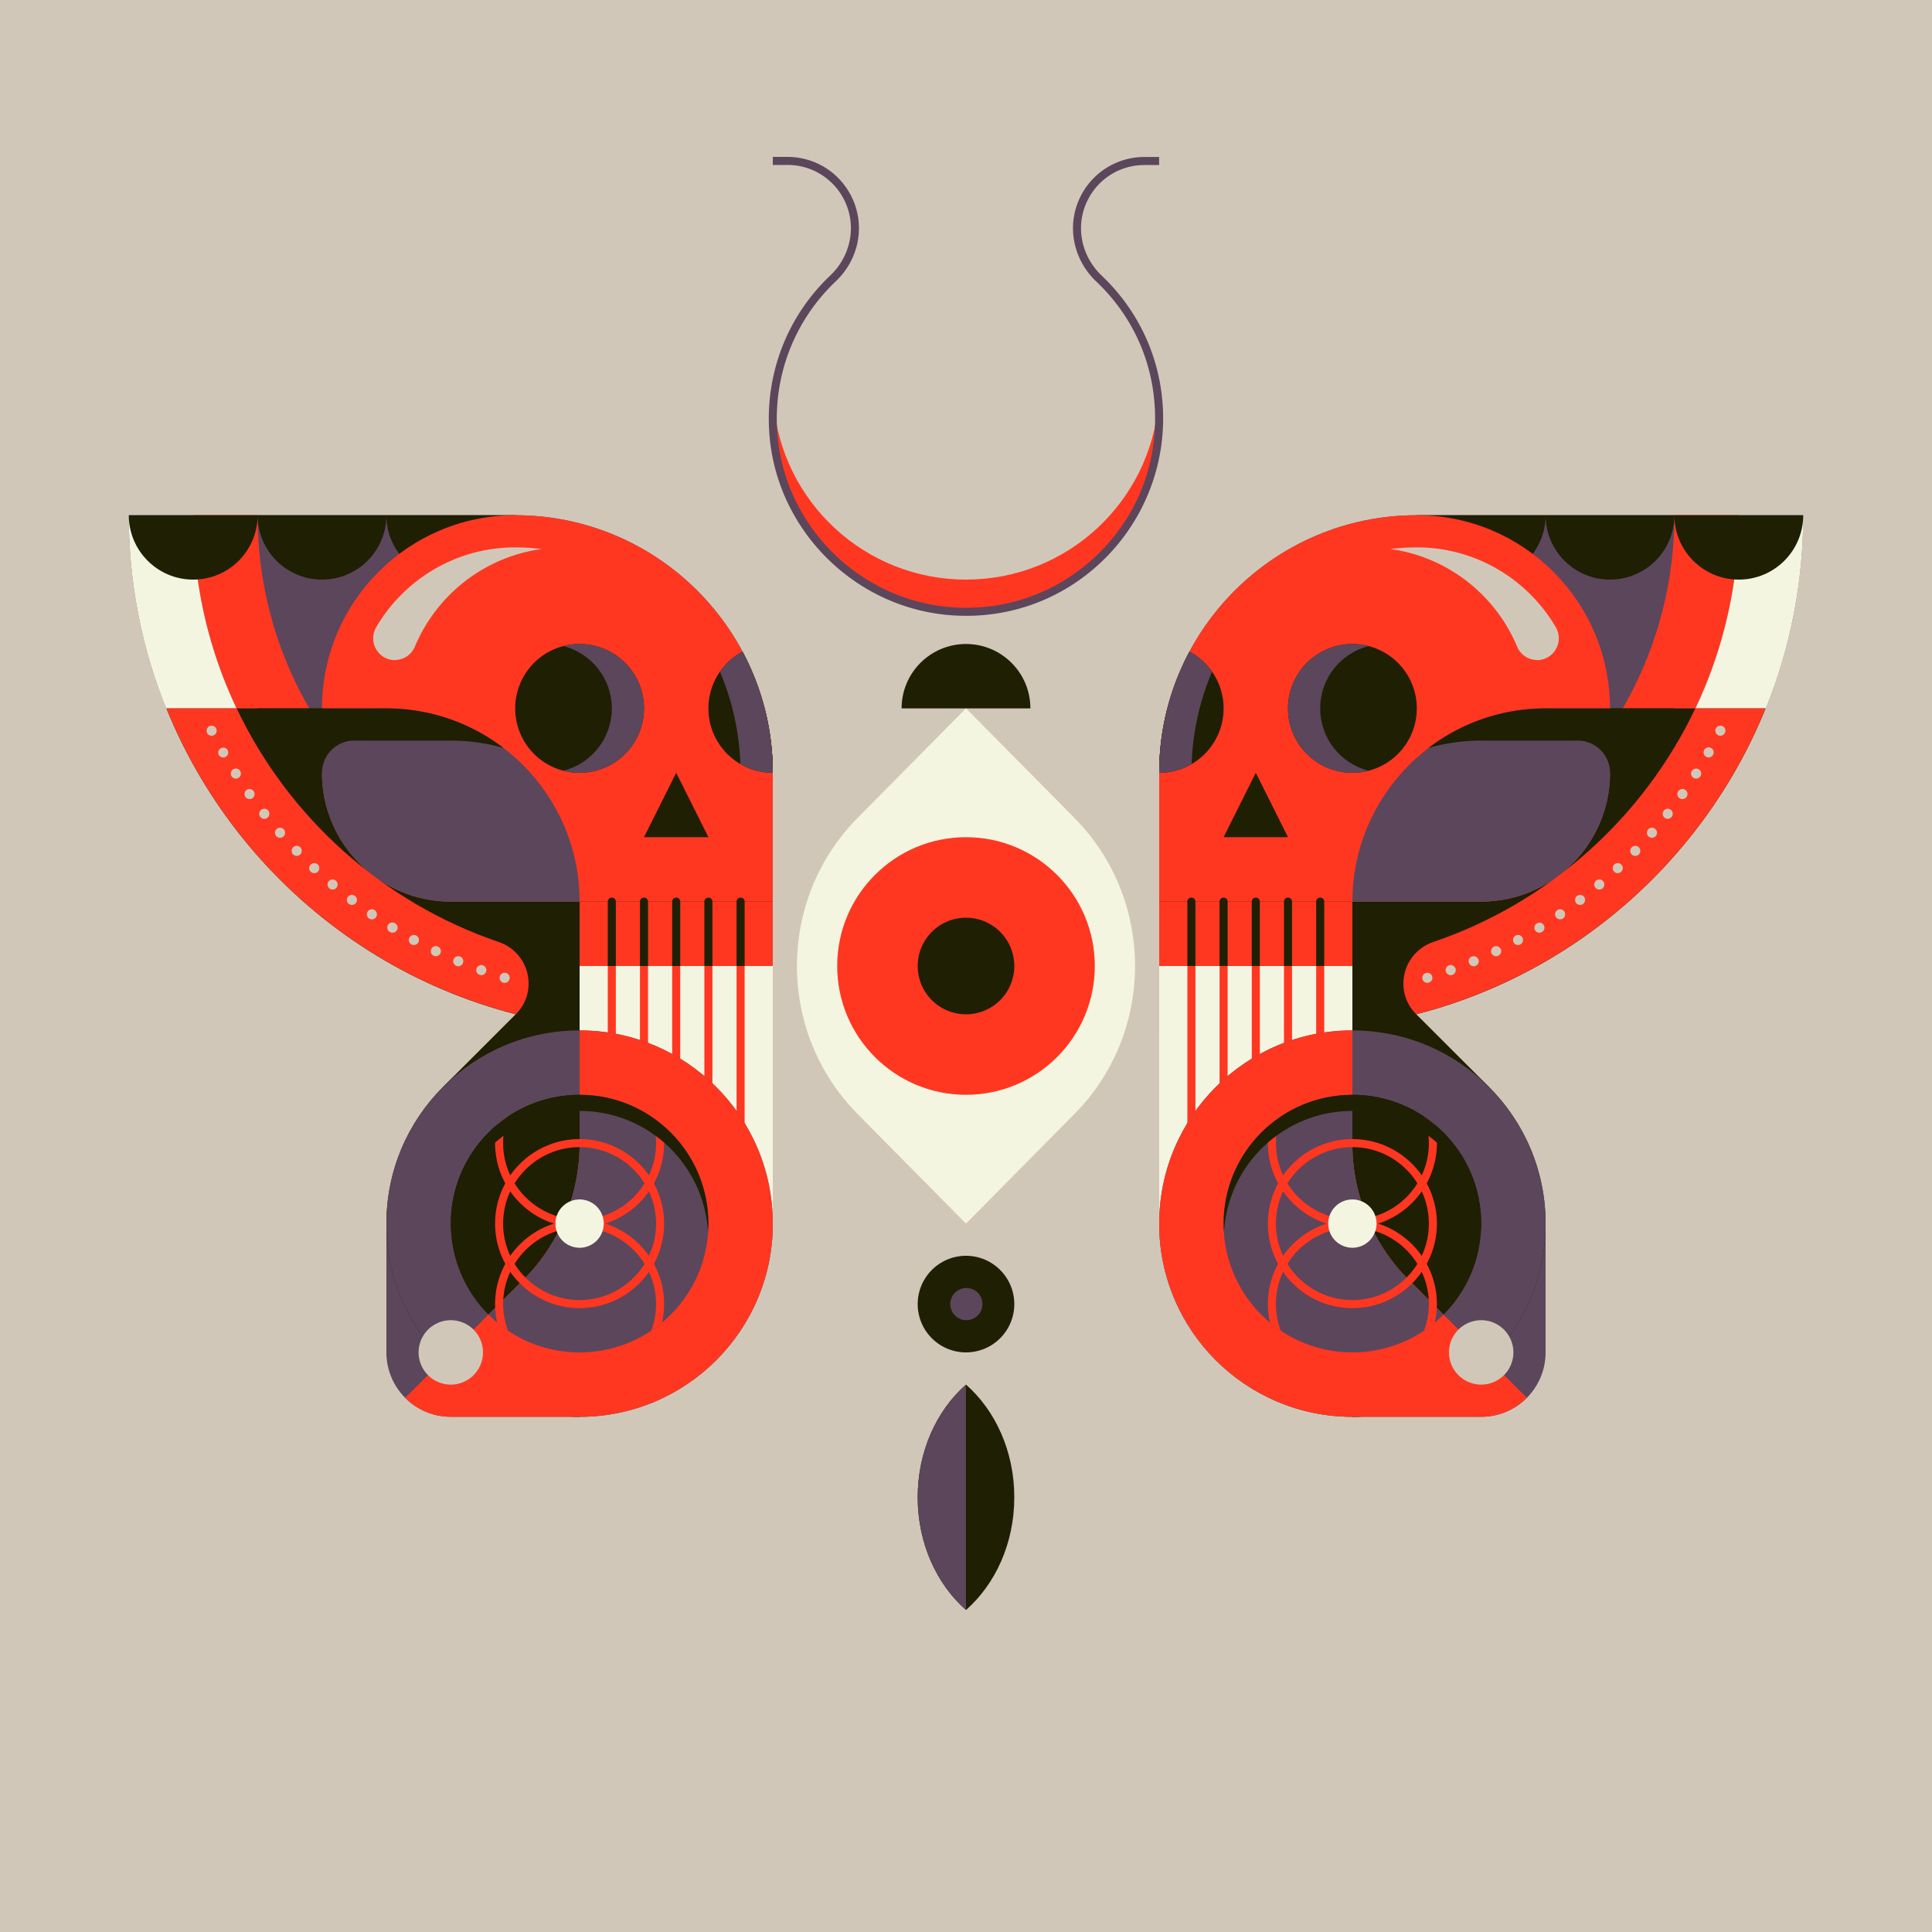 <svg xmlns="http://www.w3.org/2000/svg" width="240" height="240" fill="none"><rect width="100%" height="100%" fill="#333333" stroke="none"/><g clip-path="url(#a)"><path fill="#D1C7B8" d="M0 0h240v240H0z"/><path fill="#5C465B" d="M168 152h24v16c0 4.42-3.58 8-8 8h-16v-24Zm8-88h48c0 35.35-28.65 64-64 64h-16V96c0-17.67 14.33-32 32-32Z"/><path fill="#FF3721" d="M208 64c0 26.51-21.49 48-48 48-5.61 0-10.99-.97-16-2.74v8.41a55.973 55.973 0 0 0 16 2.33c30.93 0 56-25.07 56-56h-8Z"/><path fill="#F3F5E1" d="M216 64c0 30.93-25.07 56-56 56-5.56 0-10.93-.82-16-2.33v8.32a63.947 63.947 0 0 0 16 2.02c35.35 0 64-28.65 64-64h-8V64Z"/><path fill="#1F1F03" d="M168 176c13.255 0 24-10.745 24-24s-10.745-24-24-24-24 10.745-24 24 10.745 24 24 24Z"/><path fill="#1F1F03" d="M184.97 135.03 144 94.06V152l40.97-16.97ZM184 72c4.42 0 8-3.58 8-8h-16c0 4.42 3.58 8 8 8Z"/><path fill="#1F1F03" d="M219.33 88h-74.32c-.66 2.56-1.01 5.24-1.01 8v32h16c26.86 0 49.83-16.55 59.33-40Z"/><path fill="#FF3721" d="M176 64c13.25 0 24 10.75 24 24v8c0 8.83-7.17 16-16 16h-40V96c0-17.66 14.34-32 32-32Z"/><path fill="#D1C7B8" d="M190.94 82c2.1 0 3.38-2.29 2.32-4.1-3.48-5.92-9.91-9.9-17.25-9.9-1.12 0-2.22.07-3.31.2 7.13.97 13.07 5.7 15.76 12.12a2.7 2.7 0 0 0 2.49 1.67l-.01.01Z"/><path fill="#FF3721" d="M168 112h-24v8h24v-8Z"/><path fill="#5C465B" d="M200 96v-6.63c-2.5-.88-5.19-1.37-8-1.37-13.25 0-24 10.75-24 24h16c8.84 0 16-7.16 16-16Z"/><path fill="#5C465B" d="M192 88v21.84c4.78-2.77 8-7.92 8-13.84v-8h-8Z"/><path fill="#1F1F03" d="M200 88h-8c-5.47 0-10.5 1.83-14.54 4.91 2.08-.59 4.27-.91 6.54-.91h12c2.21 0 4 1.79 4 4h4l4-8h-8Zm-32 8a8 8 0 1 0 0-16 8 8 0 0 0 0 16Z"/><path fill="#5C465B" d="M164 88c0-3.73 2.55-6.85 6-7.74-.64-.17-1.31-.26-2-.26-4.42 0-8 3.58-8 8s3.58 8 8 8c.69 0 1.36-.1 2-.26-3.45-.89-6-4.01-6-7.74Z"/><path fill="#1F1F03" d="M152 88c0-3.06-1.72-5.71-4.24-7.06-2.4 4.49-3.76 9.61-3.76 15.06 4.42 0 8-3.58 8-8Z"/><path fill="#5C465B" d="M150.57 83.46a7.915 7.915 0 0 0-2.81-2.52C145.36 85.43 144 90.55 144 96c1.47 0 2.85-.41 4.03-1.1.14-4.05 1.03-7.9 2.53-11.44h.01Z"/><path fill="#1F1F03" d="m152 104 4-8 4 8h-8Zm0 16.5c-.28 0-.5-.22-.5-.5v-8c0-.28.22-.5.5-.5s.5.22.5.5v8c0 .28-.22.5-.5.5Zm-4 0c-.28 0-.5-.22-.5-.5v-8c0-.28.22-.5.5-.5s.5.22.5.5v8c0 .28-.22.5-.5.5Zm8 0c-.28 0-.5-.22-.5-.5v-8c0-.28.22-.5.5-.5s.5.22.5.5v8c0 .28-.22.5-.5.5Zm4 0c-.28 0-.5-.22-.5-.5v-8c0-.28.22-.5.5-.5s.5.22.5.5v8c0 .28-.22.5-.5.5Zm4 0c-.28 0-.5-.22-.5-.5v-8c0-.28.22-.5.5-.5s.5.22.5.5v8c0 .28-.22.5-.5.5Z"/><path fill="#F3F5E1" d="M144 120v32c0 13.25 10.75 24 24 24v-56h-24Z"/><path fill="#FF3721" d="M148.5 120h-1v32h1v-32Zm4 0h-1v32h1v-32Zm4 0h-1v32h1v-32Zm4 0h-1v32h1v-32Zm4 0h-1v32h1v-32Z"/><path fill="#5C465B" d="M168 176c13.255 0 24-10.745 24-24s-10.745-24-24-24-24 10.745-24 24 10.745 24 24 24Z"/><path fill="#1F1F03" d="M168 168c8.837 0 16-7.163 16-16s-7.163-16-16-16-16 7.163-16 16 7.163 16 16 16Zm48-96c4.42 0 8-3.58 8-8h-16c0 4.42 3.58 8 8 8Zm-16 0c4.42 0 8-3.58 8-8h-16c0 4.42 3.58 8 8 8Z"/><path fill="#FF3721" d="M210.6 88c-6.45 13.57-18.19 24.13-32.56 29.02-3.81 1.3-4.97 6.12-2.12 8.97 19.77-5.07 35.85-19.34 43.4-37.99h-8.73.01Zm-20.94 85.66L168 152v-24c-13.25 0-24 10.75-24 24s10.75 24 24 24h16c2.21 0 4.21-.9 5.66-2.34Z"/><path fill="#FF3721" d="M157.38 156.18 171 168.53l18.65 5.12-14.63-14.63a24.01 24.01 0 0 1-7.03-16.97v-14.06l-10.62 28.18.01.01Z"/><path fill="#5C465B" d="M168 142.06V136c-8.84 0-16 7.16-16 16s7.16 16 16 16c4.42 0 8.42-1.79 11.31-4.69l-4.28-4.28a24.01 24.01 0 0 1-7.03-16.97Z"/><path fill="#D1C7B8" d="M176.71 121.65c-.1-.34.09-.68.42-.78.33-.1.67.08.78.42.1.33-.09.68-.42.77a.618.618 0 0 1-.78-.41Zm2.91-.93a.64.64 0 0 1 .38-.8c.33-.11.68.06.8.38a.62.62 0 0 1-.38.8c-.07.03-.14.04-.21.04a.64.64 0 0 1-.59-.42Zm2.87-1.07c-.14-.32.02-.69.33-.82.32-.13.69.02.82.34.14.31-.02.68-.33.81-.07.04-.16.05-.24.05-.24 0-.47-.14-.57-.38h-.01Zm2.8-1.22a.65.65 0 0 1 .3-.84c.31-.14.68 0 .83.3a.62.62 0 0 1-.56.89c-.24 0-.46-.13-.57-.35Zm2.74-1.36a.632.632 0 0 1 .25-.85c.3-.16.68-.05.84.25.17.3.05.68-.25.85a.63.63 0 0 1-.3.07c-.22 0-.43-.11-.55-.32h.01Zm2.67-1.5a.62.62 0 0 1 .21-.86.62.62 0 1 1 .65 1.06c-.1.06-.22.09-.33.09-.21 0-.41-.1-.53-.29Zm2.59-1.64c-.2-.28-.12-.67.16-.87.28-.19.68-.12.87.17.19.28.12.67-.16.87-.11.07-.23.1-.35.1-.2 0-.4-.09-.52-.27Zm2.5-1.76a.624.624 0 1 1 .87.12c-.11.08-.24.12-.37.12a.62.62 0 0 1-.5-.24Zm2.41-1.89a.62.62 0 0 1 .07-.88.63.63 0 0 1 .88.07c.22.27.19.66-.07.88a.63.63 0 0 1-.41.15.6.6 0 0 1-.47-.22Zm2.31-2.01a.619.619 0 0 1 .02-.88c.26-.24.65-.23.89.03.23.25.22.65-.03.88a.65.65 0 0 1-.43.17c-.17 0-.33-.07-.45-.2Zm2.2-2.12a.619.619 0 0 1-.02-.88c.24-.25.64-.26.88-.02a.619.619 0 0 1-.43 1.07c-.16 0-.31-.05-.43-.17Zm2.09-2.23a.641.641 0 0 1-.06-.89.62.62 0 0 1 .88-.05.62.62 0 0 1-.41 1.09c-.14 0-.29-.05-.41-.15Zm1.98-2.34a.61.61 0 0 1-.1-.87c.21-.28.6-.32.87-.11.27.21.32.61.11.88-.13.15-.31.24-.5.24-.13 0-.27-.05-.38-.14Zm1.85-2.43a.623.623 0 0 1-.14-.87.624.624 0 1 1 1.02.72.649.649 0 0 1-.88.15Zm1.73-2.52a.638.638 0 0 1-.19-.86c.19-.3.57-.38.87-.2.29.19.37.57.19.86-.12.19-.32.29-.53.29-.11 0-.23-.03-.34-.09Zm1.61-2.61a.625.625 0 1 1 .61-1.09.625.625 0 0 1-.61 1.09Zm1.46-2.69a.628.628 0 0 1-.28-.84c.15-.3.53-.43.84-.28.31.16.44.53.28.84-.11.22-.33.35-.56.35-.09 0-.19-.02-.28-.07Z"/><path fill="#FF3721" d="M168 151.5c-5.79 0-10.5 4.71-10.5 10.5 0 .79.09 1.55.26 2.29.43.36.88.7 1.34 1.01-.38-1.03-.6-2.14-.6-3.3 0-5.24 4.26-9.5 9.5-9.5s9.5 4.26 9.5 9.5c0 1.16-.22 2.27-.6 3.3.47-.31.91-.65 1.34-1.01.16-.74.26-1.5.26-2.29 0-5.79-4.71-10.5-10.5-10.5Z"/><path fill="#FF3721" d="M177.5 142c0 5.24-4.26 9.5-9.5 9.5s-9.5-4.26-9.5-9.5c0-1.16.22-2.27.6-3.3-.47.31-.91.65-1.34 1.01-.16.74-.26 1.5-.26 2.29 0 5.79 4.71 10.5 10.5 10.5s10.5-4.71 10.5-10.5c0-.79-.09-1.55-.26-2.29-.43-.36-.88-.7-1.34-1.01.38 1.03.6 2.14.6 3.3Z"/><path fill="#FF3721" d="M168 162.5c-5.79 0-10.5-4.71-10.5-10.5s4.71-10.5 10.5-10.5 10.5 4.71 10.5 10.5-4.71 10.5-10.5 10.5Zm0-20c-5.24 0-9.5 4.26-9.5 9.5s4.26 9.5 9.5 9.5 9.5-4.26 9.5-9.5-4.26-9.5-9.5-9.5Z"/><path fill="#F3F5E1" d="M168 155a3 3 0 1 0 0-6 3 3 0 0 0 0 6Z"/><path fill="#D1C7B8" d="M184 172a4 4 0 1 0 0-8 4 4 0 0 0 0 8Z"/><path fill="#1F1F03" d="M168 138c8.5 0 15.43 6.63 15.95 15 .02-.33.05-.66.05-1 0-8.84-7.16-16-16-16s-16 7.16-16 16c0 .34.03.67.05 1 .52-8.37 7.45-15 15.95-15Z"/><path fill="#5C465B" d="M72 176H56c-4.42 0-8-3.58-8-8v-16h24v24ZM64 64H16c0 35.35 28.65 64 64 64h16V96c0-17.67-14.33-32-32-32Z"/><path fill="#FF3721" d="M32 64c0 26.51 21.49 48 48 48 5.61 0 10.99-.97 16-2.74v8.41A55.973 55.973 0 0 1 80 120c-30.93 0-56-25.07-56-56h8Z"/><path fill="#F3F5E1" d="M24 64c0 30.93 25.07 56 56 56 5.56 0 10.93-.82 16-2.33v8.32a63.947 63.947 0 0 1-16 2.02c-35.35 0-64-28.65-64-64h8V64Z"/><path fill="#1F1F03" d="M72 176c13.255 0 24-10.745 24-24s-10.745-24-24-24-24 10.745-24 24 10.745 24 24 24Z"/><path fill="#1F1F03" d="M55.03 135.03 96 94.06V152l-40.97-16.97ZM56 72c-4.42 0-8-3.58-8-8h16c0 4.42-3.58 8-8 8Z"/><path fill="#1F1F03" d="M20.67 88h74.32c.66 2.56 1.01 5.24 1.01 8v32H80c-26.86 0-49.83-16.55-59.33-40Z"/><path fill="#FF3721" d="M96 112H56c-8.83 0-16-7.17-16-16v-8c0-13.25 10.75-24 24-24 17.66 0 32 14.34 32 32v16Z"/><path fill="#D1C7B8" d="M49.06 82c-2.1 0-3.38-2.29-2.32-4.1 3.48-5.92 9.91-9.9 17.25-9.9 1.12 0 2.22.07 3.31.2-7.13.97-13.07 5.7-15.76 12.12a2.7 2.7 0 0 1-2.49 1.67l.01.01Z"/><path fill="#FF3721" d="M72 120h24v-8H72v8Z"/><path fill="#5C465B" d="M40 96v-6.63c2.5-.88 5.19-1.37 8-1.37 13.25 0 24 10.75 24 24H56c-8.84 0-16-7.16-16-16Z"/><path fill="#5C465B" d="M48 88v21.84c-4.78-2.77-8-7.92-8-13.84v-8h8Z"/><path fill="#1F1F03" d="M40 88h8c5.47 0 10.5 1.83 14.54 4.91-2.08-.59-4.27-.91-6.54-.91H44c-2.21 0-4 1.79-4 4h-4l-4-8h8Zm32 8a8 8 0 1 0 0-16 8 8 0 0 0 0 16Z"/><path fill="#5C465B" d="M76 88c0-3.73-2.55-6.85-6-7.74.64-.17 1.31-.26 2-.26 4.42 0 8 3.58 8 8s-3.58 8-8 8c-.69 0-1.36-.1-2-.26 3.45-.89 6-4.01 6-7.74Z"/><path fill="#1F1F03" d="M88 88c0-3.06 1.72-5.71 4.24-7.06C94.64 85.43 96 90.55 96 96c-4.42 0-8-3.58-8-8Z"/><path fill="#5C465B" d="M89.43 83.46a7.915 7.915 0 0 1 2.81-2.52C94.64 85.43 96 90.55 96 96c-1.47 0-2.85-.41-4.03-1.1-.14-4.05-1.03-7.9-2.53-11.44h-.01Z"/><path fill="#1F1F03" d="m88 104-4-8-4 8h8Zm0 16.5c-.28 0-.5-.22-.5-.5v-8c0-.28.22-.5.5-.5s.5.22.5.5v8c0 .28-.22.5-.5.5Zm4 0c-.28 0-.5-.22-.5-.5v-8c0-.28.22-.5.5-.5s.5.22.5.5v8c0 .28-.22.5-.5.5Zm-8 0c-.28 0-.5-.22-.5-.5v-8c0-.28.22-.5.5-.5s.5.22.5.5v8c0 .28-.22.5-.5.5Zm-4 0c-.28 0-.5-.22-.5-.5v-8c0-.28.22-.5.5-.5s.5.22.5.5v8c0 .28-.22.5-.5.5Zm-4 0c-.28 0-.5-.22-.5-.5v-8c0-.28.22-.5.5-.5s.5.22.5.5v8c0 .28-.22.5-.5.5Z"/><path fill="#F3F5E1" d="M96 120v32c0 13.25-10.75 24-24 24v-56h24Z"/><path fill="#FF3721" d="M92.5 120h-1v32h1v-32Zm-4 0h-1v32h1v-32Zm-4 0h-1v32h1v-32Zm-4 0h-1v32h1v-32Zm-4 0h-1v32h1v-32Z"/><path fill="#5C465B" d="M72 176c13.255 0 24-10.745 24-24s-10.745-24-24-24-24 10.745-24 24 10.745 24 24 24Z"/><path fill="#1F1F03" d="M72 168c8.837 0 16-7.163 16-16s-7.163-16-16-16-16 7.163-16 16 7.163 16 16 16ZM24 72c-4.42 0-8-3.58-8-8h16c0 4.42-3.58 8-8 8Zm16 0c-4.42 0-8-3.58-8-8h16c0 4.42-3.58 8-8 8Z"/><path fill="#FF3721" d="M29.4 88c6.45 13.57 18.19 24.13 32.56 29.02 3.81 1.3 4.97 6.12 2.12 8.97-19.77-5.07-35.85-19.34-43.4-37.99h8.73-.01Zm20.94 85.66L72 152v-24c13.25 0 24 10.75 24 24s-10.75 24-24 24H56c-2.21 0-4.21-.9-5.66-2.34Z"/><path fill="#FF3721" d="M82.62 156.18 69 168.53l-18.65 5.12 14.63-14.63a24.01 24.01 0 0 0 7.03-16.97v-14.06l10.62 28.18-.01.01Z"/><path fill="#5C465B" d="M72 142.06V136c8.84 0 16 7.16 16 16s-7.16 16-16 16c-4.42 0-8.42-1.79-11.31-4.69l4.28-4.28A24.01 24.01 0 0 0 72 142.06Z"/><path fill="#D1C7B8" d="M62.51 122.07a.636.636 0 0 1-.42-.78c.11-.33.45-.52.78-.42h.01c.33.1.51.45.41.78a.62.62 0 0 1-.6.44c-.06 0-.12 0-.18-.02Zm-2.93-.97a.62.62 0 0 1-.38-.8c.12-.32.47-.49.8-.38.32.12.49.48.38.8a.64.64 0 0 1-.59.42c-.07 0-.14-.02-.21-.04Zm-2.89-1.12a.613.613 0 0 1-.34-.81c.13-.32.5-.47.82-.34.32.14.46.5.33.82-.1.24-.33.38-.57.38-.09 0-.17-.01-.25-.05h.01Zm-2.82-1.26a.62.62 0 0 1-.29-.83.63.63 0 0 1 .83-.3c.31.15.44.53.3.84-.11.22-.33.35-.57.35a.66.66 0 0 1-.27-.06Zm-2.75-1.4a.62.62 0 0 1-.25-.85c.16-.3.54-.41.84-.25.31.16.42.54.26.84a.64.64 0 0 1-.85.26Zm-2.68-1.55a.623.623 0 1 1 .65-1.06c.3.18.39.56.21.85-.12.2-.32.3-.54.3-.11 0-.22-.02-.32-.09Zm-2.6-1.68a.614.614 0 0 1-.16-.86c.19-.29.58-.36.87-.17.28.2.36.59.16.87-.12.18-.31.27-.51.27a.61.61 0 0 1-.36-.11Zm-2.5-1.8a.624.624 0 0 1-.12-.88.624.624 0 1 1 .99.76.62.62 0 0 1-.5.24c-.13 0-.26-.04-.37-.12Zm-2.42-1.94a.62.62 0 0 1-.08-.88.63.63 0 0 1 .88-.07c.26.22.3.62.07.88-.12.15-.29.22-.47.22a.63.63 0 0 1-.41-.15h.01Zm-2.31-2.05a.628.628 0 0 1-.03-.88c.24-.25.64-.27.89-.03.25.23.26.63.03.88-.13.13-.29.2-.46.2a.65.65 0 0 1-.43-.17Zm-2.2-2.17a.628.628 0 0 1 .01-.88.63.63 0 0 1 .89.02.619.619 0 0 1-.45 1.05c-.17 0-.33-.06-.45-.19Zm-2.09-2.27a.62.62 0 0 1 .06-.88c.26-.23.65-.2.88.06a.62.62 0 0 1-.47 1.03c-.18 0-.35-.07-.47-.21Zm-1.98-2.38a.633.633 0 0 1 .11-.88c.27-.21.66-.17.88.1.21.28.16.67-.11.88a.615.615 0 0 1-.88-.1ZM30.49 99a.634.634 0 0 1 .15-.87c.28-.2.67-.13.87.15.2.28.13.67-.14.87-.11.08-.24.11-.37.11a.63.63 0 0 1-.51-.26Zm-1.72-2.57c-.18-.29-.1-.67.19-.86.3-.18.68-.1.87.2.18.29.1.67-.2.86a.63.63 0 0 1-.33.09c-.21 0-.41-.1-.53-.29Zm-1.59-2.65a.625.625 0 0 1 1.09-.61c.17.3.07.68-.24.85-.09.05-.2.08-.3.08-.22 0-.43-.12-.55-.32Zm-1.45-2.73a.63.63 0 0 1 .28-.84.64.64 0 0 1 .84.28c.15.31.03.69-.28.84-.09.05-.19.07-.28.07-.23 0-.45-.13-.56-.35Z"/><path fill="#FF3721" d="M72 151.5c5.79 0 10.5 4.71 10.5 10.5 0 .79-.09 1.55-.26 2.29-.43.36-.88.7-1.34 1.01.38-1.03.6-2.14.6-3.3 0-5.24-4.26-9.5-9.5-9.5s-9.5 4.26-9.5 9.5c0 1.16.22 2.27.6 3.3-.47-.31-.91-.65-1.34-1.01-.16-.74-.26-1.5-.26-2.29 0-5.79 4.71-10.5 10.5-10.5Z"/><path fill="#FF3721" d="M62.5 142c0 5.24 4.26 9.5 9.5 9.5s9.5-4.26 9.5-9.5c0-1.16-.22-2.27-.6-3.3.47.31.91.65 1.34 1.01.16.74.26 1.5.26 2.29 0 5.79-4.71 10.5-10.5 10.5s-10.5-4.71-10.5-10.5c0-.79.09-1.55.26-2.29.43-.36.88-.7 1.34-1.01-.38 1.03-.6 2.14-.6 3.3Z"/><path fill="#FF3721" d="M72 162.5c-5.79 0-10.5-4.71-10.5-10.5s4.71-10.5 10.5-10.5 10.5 4.71 10.5 10.5-4.71 10.5-10.5 10.5Zm0-20c-5.24 0-9.5 4.26-9.5 9.5s4.26 9.5 9.5 9.5 9.5-4.26 9.5-9.5-4.26-9.5-9.5-9.5Z"/><path fill="#F3F5E1" d="M72 155a3 3 0 1 0 0-6 3 3 0 0 0 0 6Z"/><path fill="#D1C7B8" d="M56 172a4 4 0 1 0 0-8 4 4 0 0 0 0 8Z"/><path fill="#1F1F03" d="M72 138c-8.5 0-15.43 6.63-15.95 15-.02-.33-.05-.66-.05-1 0-8.84 7.16-16 16-16s16 7.16 16 16c0 .34-.03.67-.05 1-.52-8.37-7.45-15-15.95-15Zm48-58c-4.42 0-8 3.58-8 8h16c0-4.42-3.58-8-8-8Z"/><path fill="#F3F5E1" d="m120 152 13.47-13.62c10.04-10.15 10.04-26.62 0-36.77L120 87.99l-13.47 13.62c-10.04 10.15-10.04 26.62 0 36.77L120 152Z"/><path fill="#FF3721" d="M120 136c8.837 0 16-7.163 16-16s-7.163-16-16-16-16 7.163-16 16 7.163 16 16 16Z"/><path fill="#1F1F03" d="M120 126a6 6 0 1 0 0-12 6 6 0 0 0 0 12Z"/><path fill="#FF3721" d="M120 72c-12.56 0-22.87-9.66-23.91-21.95-.05.64-.09 1.29-.09 1.95 0 13.25 10.75 24 24 24s24-10.75 24-24c0-.66-.04-1.31-.09-1.95C142.87 62.35 132.57 72 120 72Z"/><path fill="#5C465B" d="M120.02 76.5c-.53 0-1.06-.02-1.59-.05-11.96-.75-21.78-10.3-22.83-22.23-.66-7.53 2.08-14.82 7.54-20 2.6-2.47 3.3-6.24 1.74-9.36a7.849 7.849 0 0 0-7.07-4.37H96v-1h1.81c3.39 0 6.44 1.88 7.96 4.92 1.76 3.52.98 7.76-1.95 10.54-5.23 4.97-7.87 11.96-7.23 19.18 1.01 11.44 10.42 20.6 21.9 21.32 6.57.42 12.82-1.84 17.59-6.32 4.78-4.49 7.41-10.57 7.41-17.13 0-6.56-2.59-12.55-7.31-17.03-2.93-2.79-3.72-7.03-1.96-10.55a8.866 8.866 0 0 1 7.96-4.92h1.81v1h-1.81a7.86 7.86 0 0 0-7.07 4.37c-1.56 3.12-.86 6.89 1.76 9.38 4.91 4.67 7.62 10.98 7.62 17.75s-2.82 13.24-7.73 17.86c-4.59 4.32-10.49 6.64-16.75 6.64h.01Z"/><path fill="#1F1F03" d="M120 168a6 6 0 1 0 0-12 6 6 0 0 0 0 12Z"/><path fill="#5C465B" d="M120 164a2 2 0 1 0 .001-3.999A2 2 0 0 0 120 164Z"/><path fill="#1F1F03" d="M114 186c0 5.73 2.36 10.8 6 14 3.64-3.2 6-8.27 6-14s-2.36-10.8-6-14c-3.64 3.2-6 8.27-6 14Z"/><path fill="#5C465B" d="M114 186c0 5.73 2.36 10.8 6 14v-28c-3.64 3.2-6 8.27-6 14Z"/></g><defs><clipPath id="a"><path fill="#fff" d="M0 0h240v240H0z"/></clipPath></defs></svg>
